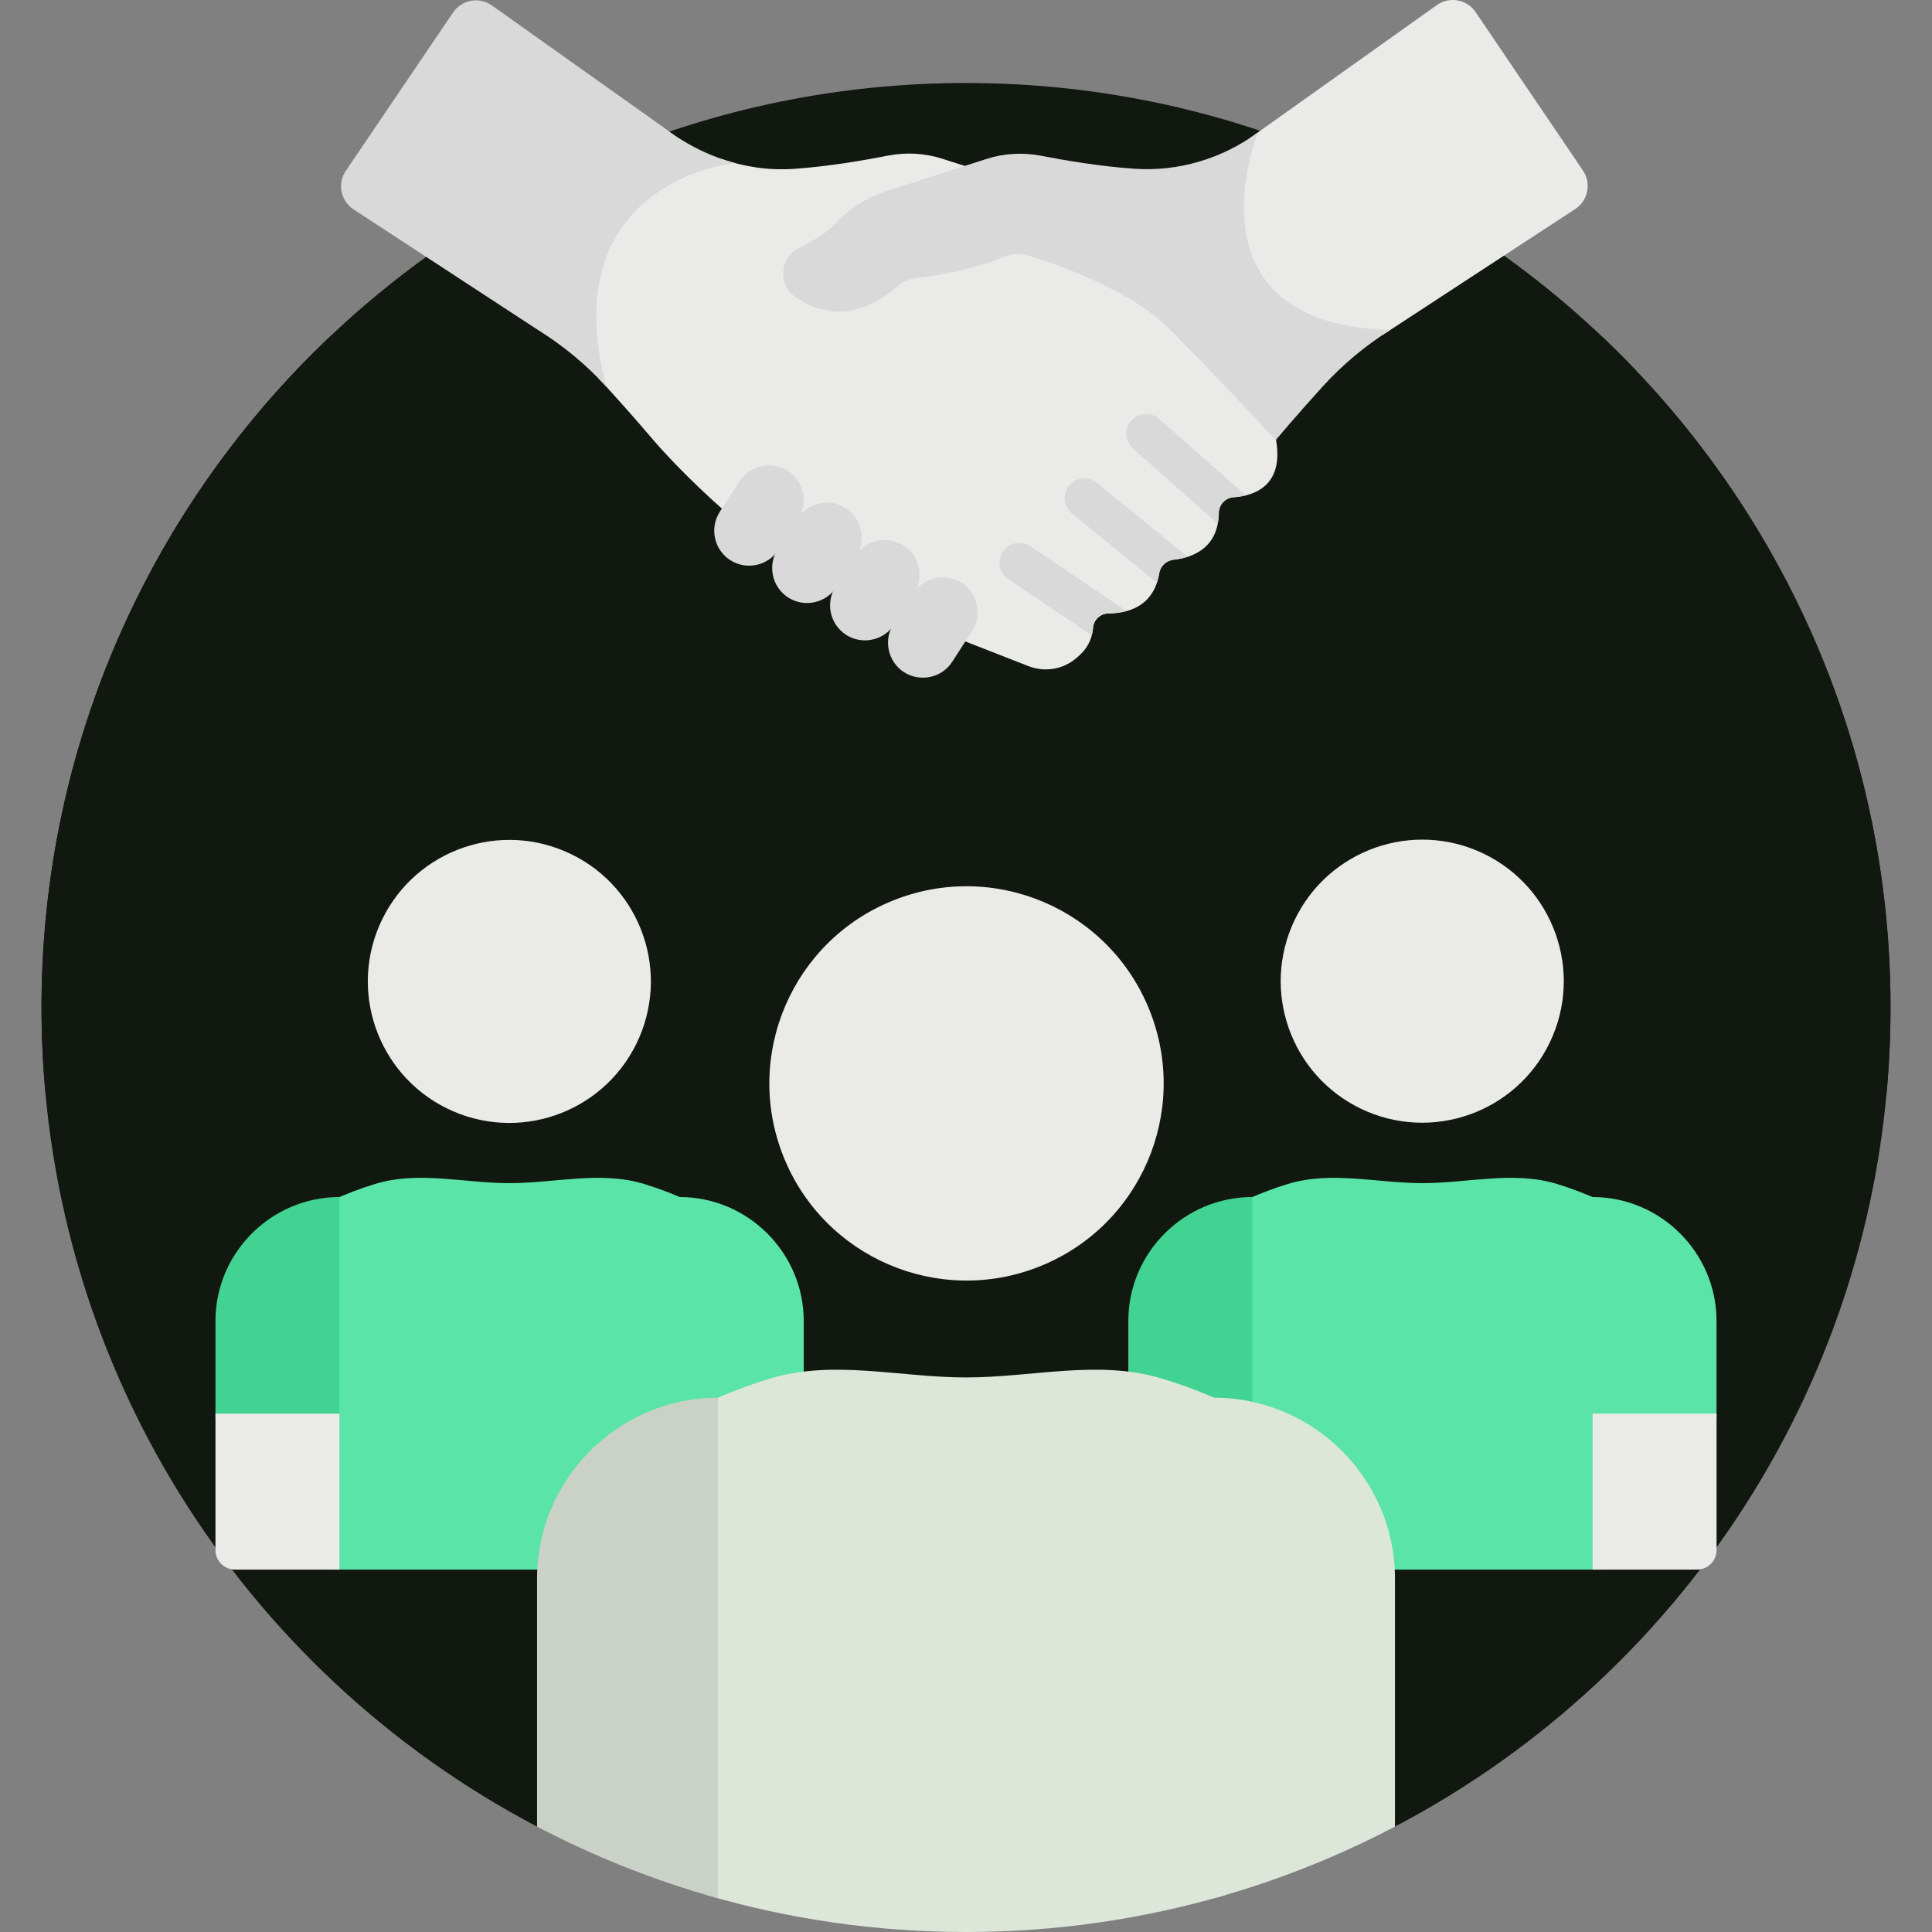 <svg xmlns="http://www.w3.org/2000/svg" width="80" height="80" viewBox="0 0 80 80" fill="none"><rect x="0" y="0" width="80" height="80" fill="#808080" stroke="none"/><g clip-path="url(#clip0_2405_1514)"><path d="M40 3.437C18.858 3.437 1.719 20.576 1.719 41.718C1.719 56.449 10.041 69.235 22.239 75.636H57.762C69.96 69.235 78.282 56.449 78.282 41.718C78.282 20.576 61.143 3.437 40 3.437Z" fill="#11180F"></path><path d="M28.467 58.495V49.711C27.902 49.449 27.31 49.222 26.688 49.03C24.876 48.472 22.996 48.991 21.101 48.991C19.205 48.991 17.325 48.472 15.514 49.03C14.892 49.222 14.3 49.449 13.734 49.711V64.994H22.641C22.942 61.771 25.352 59.136 28.467 58.495Z" fill="#5AE4A7"></path><path d="M26.471 42.959C27.752 39.988 26.383 36.54 23.412 35.259C20.441 33.977 16.993 35.347 15.711 38.318C14.43 41.289 15.799 44.736 18.77 46.018C21.742 47.3 25.189 45.93 26.471 42.959Z" fill="#EAEBE9"></path><path d="M29.938 58.346V58.349C30.606 58.06 31.299 57.802 32.022 57.579C32.439 57.451 32.859 57.365 33.281 57.307V54.699C33.281 51.877 30.971 49.567 28.148 49.567V58.57C28.721 58.424 29.321 58.346 29.938 58.346Z" fill="#5AE4A7"></path><path d="M14.054 58.701V49.567C11.231 49.567 8.922 51.877 8.922 54.699V58.701H14.054Z" fill="#42D393"></path><path d="M8.922 58.537V64.184C8.922 64.631 9.285 64.994 9.732 64.994H14.054V58.537H8.922Z" fill="#EAEBE9"></path><path d="M64.487 49.03C62.675 48.472 60.795 48.991 58.9 48.991C57.004 48.991 55.124 48.472 53.312 49.03C52.69 49.222 52.098 49.449 51.533 49.711V58.495C54.649 59.136 57.058 61.771 57.359 64.994H66.266V49.711C65.701 49.449 65.109 49.222 64.487 49.03Z" fill="#5AE4A7"></path><path d="M64.295 42.897C65.547 39.913 64.144 36.478 61.16 35.225C58.176 33.973 54.741 35.377 53.489 38.361C52.236 41.345 53.64 44.779 56.624 46.032C59.608 47.284 63.042 45.88 64.295 42.897Z" fill="#EAEBE9"></path><path d="M71.078 58.701V54.699C71.078 51.877 68.769 49.567 65.946 49.567V58.701H71.078Z" fill="#5AE4A7"></path><path d="M47.979 57.578C48.702 57.801 49.395 58.059 50.064 58.348C50.064 58.347 50.064 58.346 50.064 58.346C50.68 58.346 51.28 58.423 51.853 58.569V49.566C49.03 49.566 46.721 51.876 46.721 54.698V57.307C47.142 57.365 47.562 57.45 47.979 57.578Z" fill="#42D393"></path><path d="M65.946 58.537V64.994H70.269C70.716 64.994 71.079 64.631 71.079 64.184V58.537H65.946Z" fill="#EAEBE9"></path><path d="M40 57.037C37.236 57.037 34.495 56.28 31.853 57.094C30.945 57.373 30.082 57.704 29.258 58.086V78.47C32.666 79.465 36.27 80 40 80C43.73 80 47.334 79.465 50.743 78.47V58.086C49.919 57.704 49.056 57.373 48.148 57.094C45.506 56.28 42.765 57.037 40 57.037Z" fill="#DCE7D9"></path><path d="M50.277 57.877V78.602C52.896 77.874 55.401 76.874 57.762 75.636C57.762 71.979 57.762 67.265 57.762 65.361C57.762 61.245 54.394 57.877 50.277 57.877Z" fill="#DCE7D9"></path><path d="M22.239 65.361V75.636C24.6 76.874 27.105 77.874 29.724 78.602C29.724 73.197 29.724 62.359 29.724 57.877C25.607 57.877 22.239 61.245 22.239 65.361Z" fill="#CAD2C8"></path><path d="M43.048 52.441C47.234 50.77 49.273 46.021 47.601 41.834C45.929 37.648 41.18 35.61 36.994 37.282C32.808 38.953 30.769 43.702 32.441 47.889C34.113 52.075 38.862 54.113 43.048 52.441Z" fill="#EAEBE9"></path><path d="M52.833 18.186C52.812 18.07 52.775 17.945 52.725 17.813C52.055 17.098 50.081 15.001 48.49 13.416C46.953 11.885 43.951 10.812 42.732 10.422C42.31 10.287 41.86 10.305 41.465 10.472C40.272 10.98 38.725 11.232 37.909 11.338C37.571 11.381 37.259 11.521 37.005 11.743C35.689 12.896 34.358 13.041 33.05 12.174C32.393 11.738 32.465 10.753 33.181 10.408C33.891 10.065 34.376 9.736 34.708 9.372C35.245 8.783 35.971 8.328 36.805 8.058L40.215 6.955L39.021 6.574C38.291 6.341 37.515 6.297 36.764 6.445C35.796 6.636 34.329 6.889 32.902 6.991C31.756 7.073 30.745 6.878 29.915 6.594C28.969 6.785 26.862 7.408 25.55 9.297C24.427 10.912 24.171 13.055 24.782 15.668C24.892 15.781 25 15.895 25.107 16.012C26.205 17.214 27.065 18.235 27.065 18.235C27.065 18.235 30.862 22.703 35.285 24.728L42.58 27.581C43.214 27.829 43.936 27.738 44.476 27.324C44.839 27.045 45.206 26.666 45.263 25.983C45.29 25.651 45.578 25.401 45.913 25.399C46.657 25.395 47.774 25.146 48.001 23.735C48.049 23.436 48.298 23.209 48.599 23.177C49.308 23.102 50.447 22.746 50.468 21.243C50.473 20.901 50.733 20.614 51.074 20.591C51.906 20.535 53.187 20.14 52.833 18.186Z" fill="#EAEBE9"></path><path d="M47.999 17.347C47.66 17.047 47.141 17.079 46.84 17.419C46.54 17.759 46.572 18.278 46.913 18.579L50.426 21.68C50.451 21.547 50.466 21.402 50.468 21.244C50.474 20.902 50.733 20.615 51.074 20.592C51.233 20.581 51.409 20.558 51.586 20.514L47.999 17.347Z" fill="#D9D9D9"></path><path d="M45.425 19.994C45.074 19.707 44.556 19.759 44.27 20.111C43.983 20.462 44.036 20.98 44.387 21.266L47.904 24.135C47.945 24.013 47.978 23.881 48.001 23.735C48.049 23.437 48.298 23.21 48.599 23.178C48.774 23.159 48.976 23.123 49.181 23.057L45.425 19.994Z" fill="#D9D9D9"></path><path d="M42.665 22.621C42.289 22.368 41.779 22.468 41.526 22.845C41.273 23.221 41.373 23.731 41.749 23.984L45.207 26.309C45.234 26.209 45.253 26.101 45.263 25.984C45.29 25.651 45.578 25.401 45.913 25.399C46.137 25.398 46.396 25.374 46.654 25.303L42.665 22.621Z" fill="#D9D9D9"></path><path d="M30.237 23.194C29.568 22.763 29.373 21.863 29.805 21.194L30.62 19.929C31.051 19.26 31.951 19.066 32.62 19.497C33.289 19.928 33.483 20.828 33.052 21.497L32.237 22.762C31.806 23.431 30.906 23.625 30.237 23.194Z" fill="#D9D9D9"></path><path d="M32.635 24.74C31.966 24.309 31.772 23.409 32.203 22.74L33.018 21.475C33.45 20.806 34.349 20.612 35.018 21.043C35.687 21.474 35.882 22.374 35.451 23.043L34.636 24.308C34.205 24.977 33.304 25.171 32.635 24.74Z" fill="#D9D9D9"></path><path d="M35.034 26.286C34.365 25.855 34.17 24.955 34.602 24.286L35.416 23.021C35.848 22.352 36.748 22.158 37.417 22.589C38.086 23.02 38.28 23.92 37.849 24.589L37.034 25.854C36.603 26.523 35.703 26.717 35.034 26.286Z" fill="#D9D9D9"></path><path d="M37.432 27.832C36.763 27.401 36.569 26.501 37 25.832L37.815 24.567C38.246 23.898 39.146 23.703 39.815 24.135C40.484 24.566 40.679 25.466 40.248 26.135L39.432 27.4C39.001 28.069 38.101 28.263 37.432 27.832Z" fill="#D9D9D9"></path><path d="M59.457 0.239C59.458 0.238 59.46 0.237 59.461 0.236C59.46 0.237 59.458 0.238 59.457 0.239Z" fill="#EAEBE9"></path><path d="M65.546 7.061L61.102 0.501C60.743 -0.029 60.018 -0.16 59.496 0.211C59.495 0.212 59.494 0.213 59.492 0.214C59.494 0.213 59.495 0.212 59.496 0.211C59.481 0.222 59.47 0.23 59.461 0.236C59.465 0.234 59.468 0.231 59.472 0.229C59.464 0.234 59.455 0.241 59.443 0.249C59.446 0.247 59.451 0.243 59.458 0.239C59.444 0.248 59.44 0.251 59.442 0.25C59.182 0.435 57.844 1.387 52.093 5.479C51.984 5.559 51.873 5.636 51.76 5.71C51.445 6.649 50.695 9.441 52.065 11.532C53.005 12.966 54.745 13.754 57.236 13.879C57.348 13.804 57.46 13.73 57.574 13.659L65.225 8.657C65.759 8.308 65.904 7.589 65.546 7.061ZM59.483 0.22C59.48 0.222 59.477 0.224 59.474 0.227C59.477 0.225 59.48 0.222 59.483 0.22Z" fill="#EAEBE9"></path><path d="M59.496 0.211C59.498 0.21 59.498 0.209 59.496 0.211V0.211Z" fill="#EAEBE9"></path><path d="M46.965 6.987C45.54 6.888 44.074 6.638 43.106 6.449C42.354 6.303 41.578 6.347 40.848 6.582L36.764 7.895C35.937 8.16 35.175 8.613 34.589 9.254C34.215 9.661 33.668 9.979 33.113 10.246C32.277 10.647 32.186 11.803 32.958 12.317C33.961 12.984 35.433 13.358 37.127 11.88C37.355 11.681 37.638 11.556 37.938 11.518C38.724 11.418 40.316 11.166 41.542 10.648C41.905 10.494 42.312 10.484 42.687 10.605C43.976 11.02 46.876 12.074 48.368 13.567C50.324 15.522 52.826 18.221 52.826 18.221C52.826 18.221 53.685 17.198 54.78 15.993C55.602 15.09 56.543 14.307 57.574 13.659C48.87 13.435 52.094 5.479 52.094 5.479C50.615 6.569 48.798 7.115 46.965 6.987Z" fill="#D9D9D9"></path><path d="M66.278 13.883C62.542 15.236 58.113 18.262 58.899 24.97C59.815 32.788 68.875 31.581 71.078 39.537C72.336 44.077 75.573 45.155 78.121 45.244C78.227 44.083 78.282 42.907 78.282 41.719C78.282 30.751 73.668 20.862 66.278 13.883Z" fill="#11180F"></path><path d="M13.723 13.883C17.458 15.236 21.887 18.262 21.101 24.97C20.185 32.788 11.125 31.581 8.922 39.537C7.665 44.077 4.427 45.155 1.88 45.244C1.774 44.083 1.719 42.907 1.719 41.719C1.719 30.751 6.332 20.862 13.723 13.883Z" fill="#11180F"></path><path d="M30.423 6.749C28.662 6.276 27.56 5.318 27.478 5.276L27.478 5.277L27.477 5.275L20.368 0.225C19.846 -0.146 19.121 -0.015 18.762 0.515L14.319 7.075C13.961 7.603 14.105 8.321 14.639 8.67L22.291 13.672C23.33 14.32 24.279 15.105 25.107 16.012C22.87 7.501 30.423 6.749 30.423 6.749Z" fill="#D9D9D9"></path></g><defs><clipPath id="clip0_2405_1514"><rect width="80" height="80" fill="white"></rect></clipPath></defs></svg>